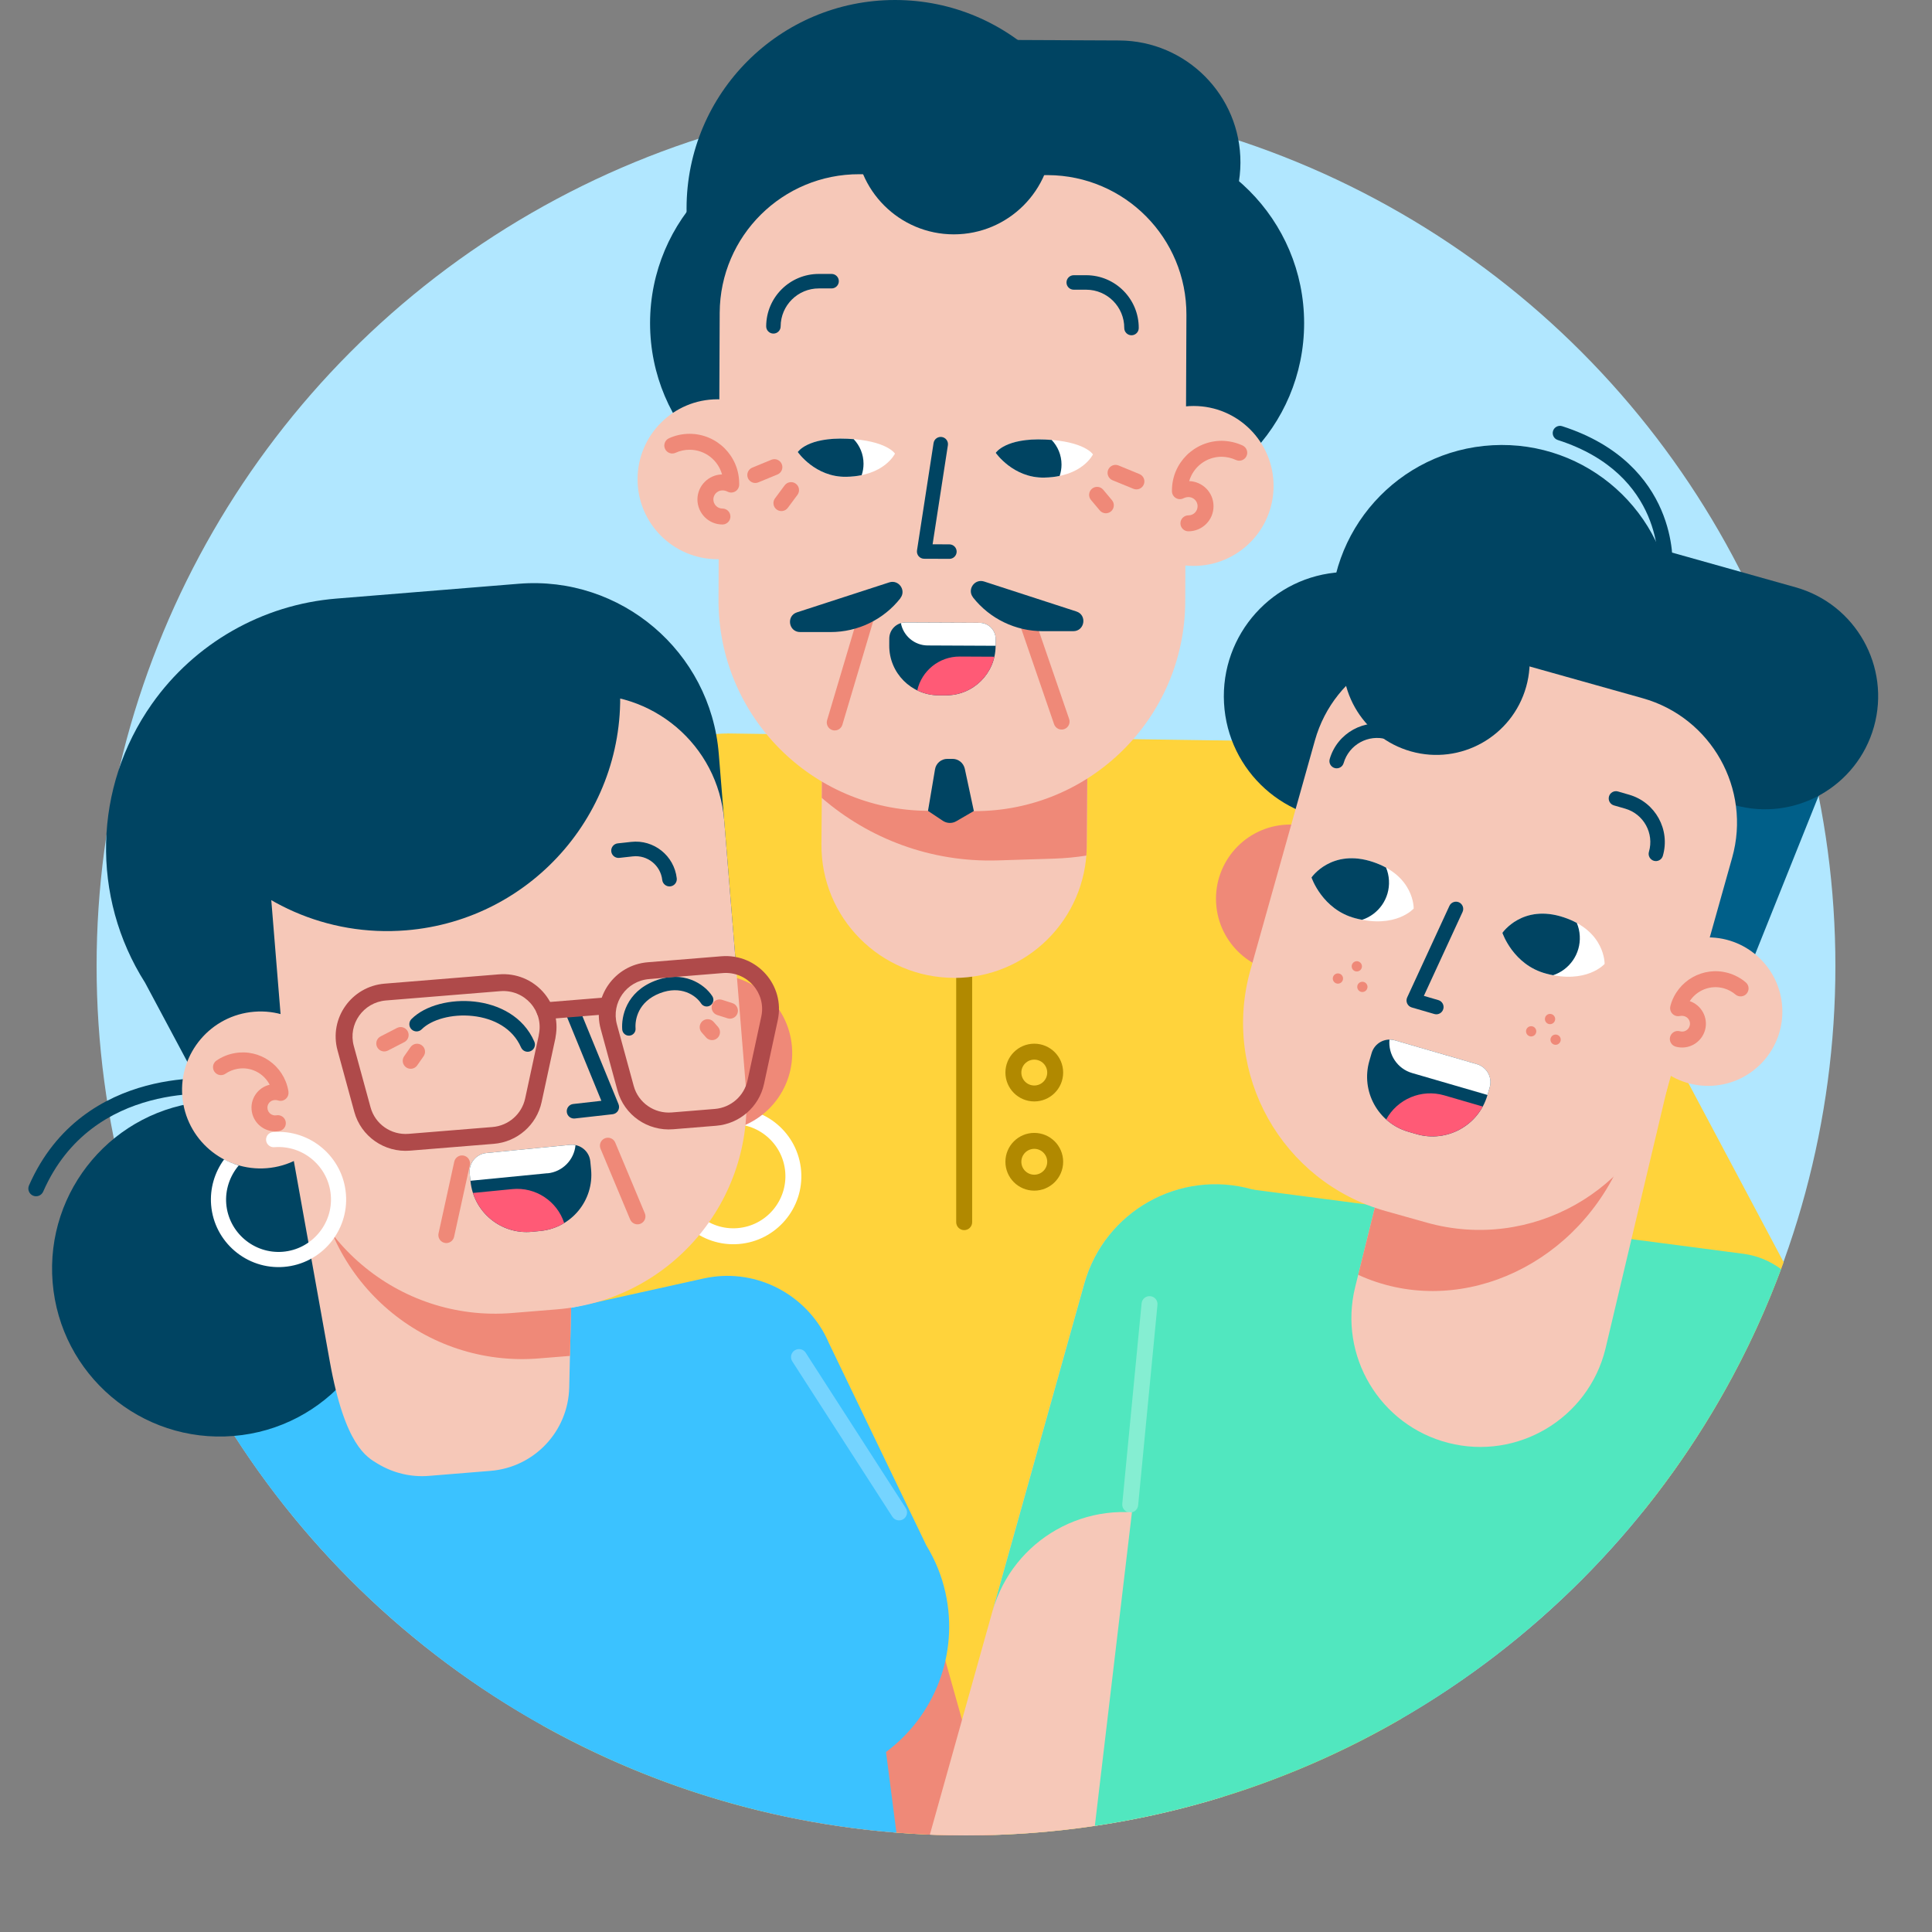 <svg width="80" height="80" viewBox="0 0 80 80" fill="none" xmlns="http://www.w3.org/2000/svg">
<rect x="0" y="0" width="80" height="80" fill="#808080" stroke="none"/>
<g clip-path="url(#clip0_6446_434025)">
<circle cx="40" cy="40" r="36" fill="#B1E7FF"/>
<path d="M68.02 62.605L56.767 41.447C55.139 39.185 55.653 36.026 57.914 34.397C60.176 32.768 63.336 33.282 64.965 35.544L73.857 52.264C72.487 56.046 70.501 59.534 68.02 62.605Z" fill="#FFD33B"/>
<path d="M22.452 71.441L26.392 33.962C26.437 31.945 28.099 30.345 30.111 30.374L30.111 30.37L54.888 30.721C56.913 30.749 58.529 32.411 58.505 34.436L58.025 71.17C52.724 74.242 46.568 76 40 76C33.629 76 27.644 74.345 22.452 71.441Z" fill="#FFD33B"/>
<path fill-rule="evenodd" clip-rule="evenodd" d="M39.925 36.408C40.107 36.408 40.255 36.556 40.255 36.738V50.607C40.255 50.79 40.107 50.937 39.925 50.937C39.742 50.937 39.594 50.79 39.594 50.607V36.738C39.594 36.556 39.742 36.408 39.925 36.408Z" fill="#B18900"/>
<path fill-rule="evenodd" clip-rule="evenodd" d="M42.827 43.877C42.531 43.877 42.292 44.117 42.292 44.412C42.292 44.708 42.531 44.948 42.827 44.948C43.123 44.948 43.363 44.708 43.363 44.412C43.363 44.117 43.123 43.877 42.827 43.877ZM41.632 44.412C41.632 43.752 42.167 43.217 42.827 43.217C43.487 43.217 44.023 43.752 44.023 44.412C44.023 45.072 43.487 45.608 42.827 45.608C42.167 45.608 41.632 45.072 41.632 44.412Z" fill="#B18900"/>
<path fill-rule="evenodd" clip-rule="evenodd" d="M42.827 47.571C42.531 47.571 42.292 47.811 42.292 48.107C42.292 48.402 42.531 48.642 42.827 48.642C43.123 48.642 43.363 48.402 43.363 48.107C43.363 47.811 43.123 47.571 42.827 47.571ZM41.632 48.107C41.632 47.446 42.167 46.911 42.827 46.911C43.487 46.911 44.023 47.446 44.023 48.107C44.023 48.767 43.487 49.302 42.827 49.302C42.167 49.302 41.632 48.767 41.632 48.107Z" fill="#B18900"/>
<path d="M41.174 75.982C40.784 75.994 40.393 76 40 76C37.156 76 34.388 75.671 31.734 75.047L29.918 68.582C29.216 66.301 30.542 63.886 32.877 63.186C35.217 62.486 37.681 63.764 38.382 66.041L41.174 75.982Z" fill="#EF8978"/>
<path d="M37.119 75.887C24.81 74.912 14.244 67.747 8.534 57.505L29.133 52.939C31.189 52.485 33.201 53.497 34.141 55.235C34.209 55.361 34.268 55.487 34.324 55.617L38.36 63.997C38.719 64.586 38.993 65.24 39.15 65.952L39.149 65.948C39.719 68.519 38.673 71.07 36.688 72.546L37.119 75.887Z" fill="#3BC2FF"/>
<path opacity="0.3" fill-rule="evenodd" clip-rule="evenodd" d="M32.906 55.915C33.059 55.817 33.263 55.861 33.362 56.014L37.506 62.448C37.605 62.601 37.56 62.805 37.407 62.904C37.254 63.002 37.05 62.958 36.951 62.805L32.807 56.371C32.708 56.218 32.752 56.014 32.906 55.915Z" fill="white"/>
<path d="M38.503 75.97L44.894 53.162C45.734 50.166 48.842 48.417 51.837 49.257C54.832 50.096 56.58 53.205 55.74 56.201L50.64 74.402C47.277 75.441 43.704 76 40 76C39.498 76 38.999 75.99 38.503 75.97Z" fill="#F6C8B8"/>
<path d="M48.041 62.82C45.044 61.98 41.936 63.731 41.097 66.725L44.9 53.152C45.74 50.154 48.851 48.408 51.845 49.247C54.843 50.087 56.589 53.198 55.75 56.191L51.947 69.76C52.786 66.766 51.035 63.659 48.041 62.82Z" fill="#51E7BF"/>
<path d="M45.335 75.607L48.061 52.561C48.286 50.475 49.998 49.002 51.892 49.26L72.22 51.921C72.786 52 73.306 52.223 73.751 52.553C69.253 64.641 58.447 73.659 45.335 75.607Z" fill="#51E7BF"/>
<path opacity="0.3" fill-rule="evenodd" clip-rule="evenodd" d="M47.632 53.672C47.813 53.689 47.946 53.85 47.928 54.032L47.128 62.332C47.111 62.513 46.95 62.646 46.768 62.629C46.587 62.611 46.454 62.45 46.471 62.269L47.271 53.969C47.289 53.787 47.45 53.654 47.632 53.672Z" fill="white"/>
<path d="M39.509 40.49C36.459 40.49 33.989 38.003 34.014 34.954L34.108 22.686H45.098L45 35.04C44.975 38.056 42.522 40.494 39.505 40.494L39.509 40.49Z" fill="#F6C8B8"/>
<path d="M44.983 35.428C44.993 35.299 44.998 35.17 45 35.04L45.097 22.686H34.108L34.028 33.039C35.981 34.727 38.548 35.716 41.329 35.627L43.648 35.554C44.102 35.539 44.547 35.497 44.983 35.428Z" fill="#EF8978"/>
<path d="M34.675 21.139C38.959 21.139 42.432 17.666 42.432 13.382C42.432 9.098 38.959 5.625 34.675 5.625C30.391 5.625 26.918 9.098 26.918 13.382C26.918 17.666 30.391 21.139 34.675 21.139Z" fill="#004462"/>
<path d="M46.245 21.139C50.529 21.139 54.001 17.666 54.001 13.382C54.001 9.098 50.529 5.625 46.245 5.625C41.961 5.625 38.488 9.098 38.488 13.382C38.488 17.666 41.961 21.139 46.245 21.139Z" fill="#004462"/>
<path d="M37.059 17.261C41.826 17.261 45.69 13.397 45.69 8.63C45.69 3.864 41.826 0 37.059 0C32.293 0 28.429 3.864 28.429 8.63C28.429 13.397 32.293 17.261 37.059 17.261Z" fill="#004462"/>
<path d="M36.404 1.631L46.345 1.676C49.125 1.689 51.377 3.957 51.364 6.741C51.352 9.521 49.084 11.773 46.3 11.76L36.359 11.715L36.404 1.631Z" fill="#004462"/>
<path d="M49.425 23.433C51.254 23.433 52.736 21.951 52.736 20.122C52.736 18.294 51.254 16.811 49.425 16.811C47.596 16.811 46.114 18.294 46.114 20.122C46.114 21.951 47.596 23.433 49.425 23.433Z" fill="#F6C8B8"/>
<path d="M40.325 33.583L38.427 33.574C33.614 33.554 29.731 29.635 29.752 24.822L29.801 12.95C29.817 9.77 32.405 7.202 35.59 7.214L43.391 7.251C46.571 7.267 49.139 9.855 49.127 13.04L49.078 24.911C49.058 29.725 45.139 33.607 40.325 33.587V33.583Z" fill="#F6C8B8"/>
<path fill-rule="evenodd" clip-rule="evenodd" d="M48.528 20.301C48.532 19.163 49.461 18.249 50.598 18.253C50.901 18.258 51.191 18.326 51.454 18.447C51.619 18.524 51.691 18.72 51.615 18.885C51.538 19.051 51.342 19.123 51.176 19.046C50.999 18.964 50.8 18.917 50.589 18.913C49.949 18.912 49.41 19.337 49.242 19.922C49.796 19.938 50.253 20.394 50.249 20.965C50.248 21.541 49.78 22 49.209 22C49.026 22 48.879 21.852 48.879 21.67C48.879 21.488 49.026 21.34 49.209 21.34C49.421 21.34 49.589 21.171 49.589 20.963C49.591 20.699 49.315 20.48 49.004 20.634C48.902 20.685 48.781 20.68 48.684 20.619C48.587 20.559 48.528 20.453 48.528 20.339L48.528 20.301ZM50.249 20.965L50.249 20.966L50.249 20.963L50.249 20.965Z" fill="#EF8978"/>
<path d="M29.711 23.156C31.539 23.156 33.022 21.674 33.022 19.845C33.022 18.017 31.539 16.534 29.711 16.534C27.882 16.534 26.4 18.017 26.4 19.845C26.4 21.674 27.882 23.156 29.711 23.156Z" fill="#F6C8B8"/>
<path d="M28.559 18.623C28.348 18.623 28.15 18.667 27.976 18.748C27.81 18.825 27.614 18.753 27.538 18.587C27.461 18.422 27.533 18.226 27.698 18.149C27.964 18.026 28.257 17.963 28.559 17.963C29.697 17.968 30.613 18.892 30.608 20.029V20.064C30.608 20.179 30.549 20.286 30.451 20.346C30.354 20.406 30.232 20.411 30.13 20.36C29.819 20.203 29.542 20.416 29.539 20.679C29.539 20.89 29.708 21.058 29.915 21.058C30.097 21.058 30.245 21.206 30.245 21.388C30.245 21.57 30.097 21.718 29.915 21.718C29.338 21.718 28.879 21.249 28.879 20.677C28.883 20.111 29.343 19.656 29.898 19.645C29.735 19.058 29.199 18.626 28.559 18.623Z" fill="#EF8978"/>
<path fill-rule="evenodd" clip-rule="evenodd" d="M45.216 20.237C45.356 20.12 45.564 20.138 45.681 20.278L46.044 20.711C46.161 20.85 46.143 21.058 46.004 21.176C45.864 21.293 45.656 21.275 45.539 21.135L45.175 20.702C45.058 20.563 45.077 20.355 45.216 20.237Z" fill="#EF8978"/>
<path fill-rule="evenodd" clip-rule="evenodd" d="M45.886 19.454C45.956 19.286 46.148 19.205 46.317 19.274L47.182 19.63C47.351 19.699 47.432 19.892 47.362 20.06C47.293 20.229 47.1 20.309 46.932 20.24L46.066 19.885C45.898 19.816 45.817 19.623 45.886 19.454Z" fill="#EF8978"/>
<path fill-rule="evenodd" clip-rule="evenodd" d="M32.371 19.217C32.441 19.386 32.361 19.578 32.192 19.648L31.4 19.974C31.232 20.044 31.039 19.964 30.969 19.795C30.9 19.627 30.98 19.434 31.149 19.364L31.941 19.038C32.109 18.968 32.302 19.049 32.371 19.217Z" fill="#EF8978"/>
<path fill-rule="evenodd" clip-rule="evenodd" d="M32.953 20.029C33.099 20.138 33.13 20.344 33.021 20.491L32.621 21.029C32.513 21.176 32.306 21.206 32.16 21.098C32.013 20.989 31.983 20.782 32.091 20.636L32.491 20.097C32.6 19.951 32.807 19.92 32.953 20.029Z" fill="#EF8978"/>
<path fill-rule="evenodd" clip-rule="evenodd" d="M35.941 25.293C36.115 25.345 36.215 25.529 36.163 25.703L34.881 30.011C34.829 30.185 34.645 30.285 34.471 30.233C34.296 30.181 34.197 29.997 34.248 29.822L35.53 25.515C35.582 25.341 35.766 25.241 35.941 25.293Z" fill="#EF8978"/>
<path fill-rule="evenodd" clip-rule="evenodd" d="M42.418 25.399C42.591 25.34 42.779 25.432 42.838 25.604L44.271 29.772C44.33 29.945 44.238 30.133 44.066 30.192C43.894 30.251 43.706 30.159 43.647 29.987L42.214 25.819C42.154 25.646 42.246 25.459 42.418 25.399Z" fill="#EF8978"/>
<path d="M45.257 18.816C45.257 18.816 44.926 18.273 43.277 18.2C41.627 18.126 41.231 18.751 41.231 18.751C41.231 18.751 41.954 19.8 43.24 19.776C44.816 19.747 45.257 18.816 45.257 18.816Z" fill="white"/>
<path d="M43.546 18.217C43.46 18.21 43.371 18.204 43.277 18.2C41.627 18.126 41.231 18.751 41.231 18.751C41.231 18.751 41.954 19.8 43.24 19.776C43.478 19.771 43.69 19.747 43.878 19.707C43.928 19.56 43.955 19.401 43.955 19.237C43.955 18.841 43.799 18.482 43.546 18.217Z" fill="#004462"/>
<path d="M37.059 18.784C37.059 18.784 36.728 18.241 35.079 18.167C33.43 18.094 33.034 18.718 33.034 18.718C33.034 18.718 33.756 19.767 35.042 19.743C36.618 19.714 37.059 18.784 37.059 18.784Z" fill="white"/>
<path d="M35.348 18.184C35.263 18.177 35.173 18.171 35.079 18.167C33.43 18.094 33.034 18.718 33.034 18.718C33.034 18.718 33.756 19.767 35.042 19.743C35.28 19.739 35.492 19.714 35.68 19.675C35.73 19.527 35.757 19.369 35.757 19.204C35.757 18.809 35.602 18.449 35.348 18.184Z" fill="#004462"/>
<path fill-rule="evenodd" clip-rule="evenodd" d="M38.999 18.095C39.163 18.12 39.275 18.273 39.25 18.437L38.617 22.538L39.314 22.541C39.48 22.542 39.613 22.677 39.613 22.842C39.612 23.008 39.477 23.142 39.312 23.141L38.266 23.137C38.179 23.137 38.096 23.098 38.039 23.032C37.983 22.966 37.958 22.878 37.971 22.791L38.657 18.346C38.682 18.182 38.835 18.07 38.999 18.095Z" fill="#004462"/>
<path fill-rule="evenodd" clip-rule="evenodd" d="M44.161 11.697C44.161 11.531 44.295 11.396 44.461 11.396H44.984C46.187 11.401 47.158 12.382 47.153 13.584C47.152 13.749 47.017 13.883 46.852 13.883C46.686 13.882 46.552 13.747 46.553 13.581C46.556 12.71 45.853 12 44.983 11.996H44.461C44.295 11.996 44.161 11.862 44.161 11.697Z" fill="#004462"/>
<path fill-rule="evenodd" clip-rule="evenodd" d="M33.91 11.943C33.039 11.94 32.329 12.643 32.325 13.514C32.325 13.68 32.19 13.814 32.024 13.813C31.859 13.812 31.725 13.678 31.726 13.512C31.73 12.309 32.71 11.339 33.912 11.343H34.434C34.6 11.343 34.734 11.478 34.734 11.643C34.734 11.809 34.6 11.943 34.434 11.943L33.91 11.943Z" fill="#004462"/>
<path d="M37.499 25.776L40.561 25.789C40.933 25.791 41.229 26.095 41.228 26.462L41.226 26.752C41.221 27.883 40.298 28.797 39.168 28.792L38.861 28.791C37.731 28.785 36.816 27.863 36.822 26.732L36.823 26.442C36.825 26.07 37.128 25.774 37.495 25.776L37.499 25.776Z" fill="#004462"/>
<path d="M41.176 27.193C40.97 28.111 40.147 28.796 39.167 28.792L38.861 28.791C38.546 28.789 38.248 28.716 37.981 28.588C38.162 27.782 38.883 27.182 39.742 27.186L41.176 27.193Z" fill="#FF5A76"/>
<path d="M41.226 26.74L38.414 26.727C37.863 26.725 37.403 26.326 37.304 25.803C37.364 25.785 37.429 25.776 37.495 25.776L40.561 25.79C40.933 25.791 41.229 26.095 41.228 26.462L41.226 26.74Z" fill="white"/>
<path d="M37.284 24.772C36.586 25.658 35.52 26.172 34.393 26.172H33.132C32.654 26.172 32.548 25.503 33.001 25.356L36.822 24.115C37.218 23.988 37.537 24.45 37.279 24.772H37.284Z" fill="#004462"/>
<path d="M40.288 24.736C40.986 25.622 42.052 26.136 43.179 26.136H44.44C44.918 26.136 45.024 25.467 44.571 25.32L40.75 24.079C40.354 23.952 40.035 24.413 40.292 24.736H40.288Z" fill="#004462"/>
<path d="M38.427 33.574L38.717 31.856C38.757 31.607 38.974 31.423 39.227 31.423H39.443C39.688 31.423 39.896 31.594 39.95 31.831L40.325 33.583L39.594 34.007C39.423 34.105 39.211 34.097 39.047 33.991L38.427 33.578V33.574Z" fill="#004462"/>
<path d="M39.496 9.704C41.749 9.704 43.575 7.878 43.575 5.626C43.575 3.373 41.749 1.547 39.496 1.547C37.244 1.547 35.418 3.373 35.418 5.626C35.418 7.878 37.244 9.704 39.496 9.704Z" fill="#004462"/>
<path d="M59.97 59.747C62.84 60.483 65.763 58.738 66.476 55.861L69.075 44.901L58.71 42.8L56.116 53.289C55.411 56.134 57.131 59.017 59.97 59.747Z" fill="#F6C8B8"/>
<path d="M68.41 45.288L67.036 48.272C65.049 52.589 60.214 54.611 56.24 52.788L58.71 42.8L68.41 45.288Z" fill="#EF8978"/>
<path d="M66.578 39.691L71.996 41.212L75.427 32.648L69.058 30.856L66.578 39.691Z" fill="#005F89"/>
<path d="M56.103 33.972C58.943 33.817 61.119 31.391 60.965 28.552C60.81 25.713 58.384 23.537 55.545 23.691C52.706 23.845 50.529 26.272 50.684 29.111C50.838 31.95 53.265 34.126 56.103 33.972Z" fill="#004462"/>
<path d="M62.574 32.59C66.482 32.377 69.478 29.037 69.266 25.128C69.054 21.22 65.713 18.224 61.805 18.436C57.897 18.649 54.9 21.989 55.113 25.898C55.325 29.806 58.666 32.802 62.574 32.59Z" fill="#004462"/>
<path d="M65.467 21.823L74.354 24.319C76.842 25.018 78.294 27.606 77.596 30.094C76.897 32.582 74.309 34.034 71.821 33.336L62.935 30.84L65.466 21.827L65.467 21.823Z" fill="#004462"/>
<path d="M53.593 40.286C55.288 40.194 56.588 38.745 56.496 37.049C56.404 35.354 54.955 34.054 53.259 34.147C51.564 34.239 50.264 35.688 50.356 37.383C50.449 39.078 51.898 40.378 53.593 40.286Z" fill="#EF8978"/>
<path d="M59.076 50.625L57.378 50.148C53.078 48.941 50.568 44.47 51.776 40.17L54.448 30.659C55.246 27.817 58.202 26.154 61.048 26.954L68.02 28.912C70.862 29.71 72.525 32.666 71.726 35.512L69.054 45.023C67.846 49.323 63.376 51.833 59.076 50.625Z" fill="#F6C8B8"/>
<path d="M70.896 44.959C72.591 44.867 73.891 43.418 73.799 41.723C73.707 40.028 72.257 38.728 70.562 38.82C68.867 38.912 67.567 40.361 67.659 42.056C67.752 43.752 69.201 45.051 70.896 44.959Z" fill="#F6C8B8"/>
<path fill-rule="evenodd" clip-rule="evenodd" d="M69.175 41.626C69.465 40.6 70.532 39.999 71.559 40.289C71.833 40.367 72.081 40.501 72.289 40.678C72.428 40.796 72.444 41.004 72.326 41.143C72.208 41.282 72 41.298 71.861 41.18C71.726 41.065 71.562 40.976 71.379 40.924C70.831 40.77 70.264 41.001 69.969 41.455C70.457 41.62 70.744 42.145 70.601 42.657C70.452 43.179 69.91 43.488 69.383 43.338C69.208 43.288 69.107 43.105 69.157 42.93C69.207 42.755 69.389 42.653 69.564 42.703C69.736 42.752 69.915 42.654 69.966 42.478C70.028 42.255 69.847 42.014 69.55 42.072C69.457 42.091 69.359 42.068 69.284 42.009C69.209 41.95 69.162 41.862 69.157 41.766C69.155 41.726 69.16 41.691 69.166 41.667C69.167 41.662 69.168 41.658 69.169 41.654C69.171 41.645 69.173 41.635 69.175 41.626Z" fill="#EF8978"/>
<path d="M60.519 23.67C62.575 24.249 63.774 26.38 63.195 28.439C62.616 30.494 60.485 31.693 58.426 31.114C56.371 30.535 55.171 28.405 55.75 26.345C56.33 24.29 58.46 23.091 60.519 23.67Z" fill="#004462"/>
<path fill-rule="evenodd" clip-rule="evenodd" d="M64.309 17.841C64.36 17.684 64.529 17.597 64.686 17.648C67.096 18.423 68.25 19.859 68.791 21.118C69.059 21.743 69.174 22.319 69.223 22.739C69.247 22.949 69.254 23.121 69.256 23.242C69.256 23.303 69.256 23.351 69.254 23.385C69.254 23.402 69.253 23.415 69.253 23.424L69.252 23.436L69.252 23.44L69.252 23.441L69.252 23.441C69.252 23.442 69.252 23.442 68.969 23.422L69.252 23.442C69.24 23.607 69.096 23.731 68.931 23.72C68.766 23.708 68.642 23.564 68.653 23.399C68.653 23.399 68.653 23.399 68.653 23.399L68.653 23.399C68.653 23.399 68.653 23.399 68.653 23.399L68.653 23.399L68.654 23.393C68.654 23.387 68.654 23.378 68.655 23.365C68.656 23.34 68.656 23.301 68.656 23.249C68.655 23.146 68.648 22.995 68.627 22.807C68.583 22.432 68.48 21.915 68.239 21.355C67.762 20.245 66.737 18.937 64.503 18.219C64.345 18.168 64.258 17.999 64.309 17.841Z" fill="#004462"/>
<path d="M66.443 39.915C66.443 39.915 66.48 38.564 64.76 37.987C63.04 37.41 62.211 38.628 62.211 38.628C62.211 38.628 62.656 39.957 64.024 40.316C65.7 40.761 66.443 39.915 66.443 39.915Z" fill="white"/>
<path d="M65.291 38.216C65.136 38.131 64.96 38.054 64.76 37.987C63.041 37.41 62.211 38.628 62.211 38.628C62.211 38.628 62.656 39.957 64.024 40.316C64.123 40.343 64.219 40.364 64.311 40.382C64.986 40.157 65.456 39.502 65.415 38.757C65.405 38.565 65.362 38.383 65.291 38.216Z" fill="#004462"/>
<path d="M58.538 37.621C58.538 37.621 58.575 36.27 56.855 35.693C55.135 35.116 54.306 36.334 54.306 36.334C54.306 36.334 54.75 37.663 56.119 38.022C57.795 38.467 58.538 37.621 58.538 37.621Z" fill="white"/>
<path d="M57.394 35.926C57.237 35.84 57.058 35.761 56.855 35.693C55.136 35.116 54.306 36.335 54.306 36.335C54.306 36.335 54.751 37.664 56.119 38.023C56.216 38.048 56.31 38.07 56.401 38.087C57.081 37.865 57.555 37.207 57.514 36.459C57.504 36.27 57.462 36.091 57.394 35.926Z" fill="#004462"/>
<path fill-rule="evenodd" clip-rule="evenodd" d="M60.415 37.364C60.565 37.434 60.631 37.612 60.561 37.763L58.959 41.237L59.559 41.412C59.718 41.458 59.81 41.625 59.763 41.784C59.717 41.943 59.55 42.035 59.392 41.988L58.457 41.716C58.373 41.691 58.304 41.632 58.268 41.552C58.231 41.473 58.232 41.382 58.268 41.302L60.017 37.511C60.086 37.361 60.264 37.295 60.415 37.364Z" fill="#004462"/>
<path fill-rule="evenodd" clip-rule="evenodd" d="M66.625 32.978C66.671 32.819 66.837 32.727 66.996 32.773L67.461 32.908C68.547 33.222 69.169 34.353 68.855 35.439C68.809 35.598 68.642 35.69 68.483 35.644C68.324 35.597 68.232 35.431 68.279 35.272C68.501 34.505 68.062 33.706 67.295 33.484L66.83 33.35C66.671 33.304 66.579 33.138 66.625 32.978Z" fill="#004462"/>
<path fill-rule="evenodd" clip-rule="evenodd" d="M57.424 30.614C56.661 30.392 55.859 30.831 55.637 31.598C55.59 31.758 55.424 31.849 55.265 31.803C55.106 31.757 55.014 31.59 55.06 31.431C55.375 30.346 56.51 29.723 57.592 30.038C57.592 30.038 57.592 30.038 57.592 30.038L58.056 30.172C58.215 30.218 58.307 30.384 58.261 30.544C58.215 30.703 58.049 30.795 57.89 30.749L57.425 30.614L57.424 30.614Z" fill="#004462"/>
<path d="M57.758 43.078L61.156 44.066C61.568 44.186 61.804 44.616 61.685 45.028L61.591 45.349C61.227 46.604 59.911 47.327 58.657 46.962L58.315 46.863C57.061 46.498 56.338 45.183 56.703 43.928L56.796 43.607C56.916 43.195 57.346 42.959 57.758 43.078Z" fill="#004462"/>
<path d="M61.398 45.82C60.878 46.776 59.745 47.278 58.657 46.962L58.316 46.863C57.965 46.761 57.655 46.584 57.399 46.355C57.856 45.517 58.849 45.079 59.803 45.356L61.398 45.82Z" fill="#FF5A76"/>
<path d="M61.594 45.34L58.473 44.432C57.859 44.254 57.475 43.662 57.535 43.047C57.608 43.047 57.683 43.057 57.758 43.078L61.157 44.066C61.568 44.186 61.805 44.616 61.685 45.028L61.594 45.34Z" fill="white"/>
<path d="M56.194 40.226C56.311 40.22 56.401 40.12 56.395 40.003C56.388 39.886 56.288 39.796 56.171 39.802C56.054 39.809 55.964 39.909 55.971 40.026C55.977 40.143 56.077 40.233 56.194 40.226Z" fill="#EF8978"/>
<path d="M55.412 40.731C55.529 40.724 55.619 40.624 55.612 40.507C55.606 40.39 55.506 40.3 55.389 40.307C55.272 40.313 55.182 40.413 55.188 40.53C55.195 40.647 55.295 40.737 55.412 40.731Z" fill="#EF8978"/>
<path d="M56.424 41.077C56.541 41.07 56.631 40.97 56.625 40.853C56.618 40.736 56.518 40.646 56.401 40.653C56.284 40.659 56.194 40.759 56.201 40.876C56.207 40.993 56.307 41.083 56.424 41.077Z" fill="#EF8978"/>
<path d="M64.195 42.408C64.312 42.402 64.402 42.302 64.396 42.184C64.389 42.068 64.289 41.978 64.172 41.984C64.055 41.99 63.965 42.09 63.972 42.208C63.978 42.325 64.078 42.414 64.195 42.408Z" fill="#EF8978"/>
<path d="M63.413 42.917C63.53 42.91 63.62 42.81 63.614 42.693C63.607 42.576 63.507 42.486 63.39 42.493C63.273 42.499 63.183 42.599 63.19 42.716C63.196 42.833 63.296 42.923 63.413 42.917Z" fill="#EF8978"/>
<path d="M64.426 43.263C64.543 43.256 64.632 43.156 64.626 43.039C64.62 42.922 64.52 42.832 64.403 42.839C64.285 42.845 64.196 42.945 64.202 43.062C64.208 43.179 64.308 43.269 64.426 43.263Z" fill="#EF8978"/>
<path d="M9.667 59.461C13.492 59.15 16.341 55.797 16.029 51.972C15.718 48.147 12.366 45.299 8.541 45.61C4.716 45.921 1.867 49.274 2.179 53.099C2.49 56.924 5.843 59.772 9.667 59.461Z" fill="#004462"/>
<path fill-rule="evenodd" clip-rule="evenodd" d="M9.206 44.68C9.206 44.68 9.206 44.68 9.167 44.998L9.206 44.68C9.382 44.702 9.507 44.862 9.485 45.038C9.463 45.213 9.303 45.338 9.128 45.316C9.128 45.316 9.127 45.316 9.127 45.316M9.127 45.316L9.126 45.316L9.116 45.315C9.107 45.314 9.093 45.312 9.075 45.311C9.037 45.307 8.98 45.303 8.906 45.298C8.759 45.289 8.543 45.282 8.277 45.288C7.744 45.3 7.013 45.365 6.219 45.578C4.635 46.002 2.812 47.005 1.788 49.343C1.716 49.505 1.527 49.579 1.365 49.508C1.203 49.437 1.129 49.248 1.201 49.086C2.325 46.522 4.338 45.418 6.053 44.959C6.909 44.73 7.693 44.66 8.263 44.647C8.548 44.641 8.781 44.649 8.944 44.658C9.026 44.663 9.09 44.668 9.134 44.673C9.156 44.675 9.174 44.676 9.186 44.678L9.2 44.679L9.204 44.68L9.205 44.68L9.206 44.68" fill="#004462"/>
<path fill-rule="evenodd" clip-rule="evenodd" d="M29.835 46.254C29.821 46.072 29.956 45.913 30.138 45.898C31.686 45.772 33.047 46.928 33.173 48.477C33.299 50.026 32.143 51.386 30.594 51.512C29.045 51.638 27.685 50.482 27.559 48.933C27.493 48.117 27.783 47.351 28.299 46.794C28.423 46.661 28.632 46.653 28.765 46.776C28.899 46.9 28.907 47.109 28.783 47.243C28.388 47.669 28.166 48.255 28.217 48.88C28.313 50.065 29.355 50.951 30.541 50.854C31.726 50.758 32.611 49.716 32.515 48.53C32.419 47.345 31.377 46.459 30.191 46.556C30.009 46.571 29.85 46.435 29.835 46.254Z" fill="white"/>
<path d="M29.817 46.845C31.606 46.699 32.938 45.131 32.793 43.342C32.647 41.554 31.079 40.221 29.29 40.367C27.501 40.512 26.169 42.081 26.315 43.869C26.46 45.658 28.028 46.99 29.817 46.845Z" fill="#EF8978"/>
<path d="M30.471 39.931L29.762 31.207C29.418 26.979 25.709 23.828 21.481 24.172L13.929 24.786C10.861 25.036 8.058 26.636 6.285 29.156C3.865 32.593 3.756 37.148 6.007 40.692L14.105 55.852L30.471 39.931Z" fill="#004462"/>
<path d="M13.656 56.376L11.782 45.932L23.869 44.826L23.57 57.458C23.525 59.272 22.122 60.758 20.316 60.905L17.76 61.113C16.987 61.176 16.255 60.981 15.634 60.606C15.195 60.34 14.283 59.873 13.656 56.376Z" fill="#F6C8B8"/>
<path d="M12.892 45.831L23.87 44.826L23.601 56.145L22.317 56.249C17.613 56.632 13.486 53.126 13.103 48.422L12.892 45.831Z" fill="#EF8978"/>
<path d="M11.051 48.372C12.84 48.226 14.172 46.658 14.027 44.869C13.881 43.08 12.313 41.748 10.524 41.894C8.735 42.039 7.403 43.607 7.549 45.396C7.694 47.185 9.262 48.517 11.051 48.372Z" fill="#F6C8B8"/>
<path d="M23.057 54.218L21.201 54.369C16.497 54.752 12.37 51.246 11.988 46.542L11.089 35.499C10.836 32.39 13.154 29.658 16.266 29.405L23.892 28.784C27 28.532 29.733 30.849 29.986 33.962L30.884 45.005C31.267 49.709 27.76 53.836 23.057 54.218Z" fill="#F6C8B8"/>
<path fill-rule="evenodd" clip-rule="evenodd" d="M11.166 44.916C10.921 44.441 10.389 44.16 9.838 44.257L9.835 44.258C9.651 44.289 9.482 44.361 9.337 44.46C9.187 44.564 8.981 44.526 8.878 44.375C8.775 44.225 8.813 44.02 8.963 43.916C9.183 43.765 9.441 43.655 9.724 43.607C10.764 43.424 11.755 44.121 11.939 45.164C11.941 45.174 11.942 45.184 11.943 45.194L11.945 45.226C11.954 45.335 11.909 45.441 11.824 45.51C11.739 45.579 11.626 45.601 11.521 45.569C11.236 45.483 11.04 45.703 11.079 45.92L11.079 45.922C11.109 46.095 11.274 46.213 11.449 46.182C11.629 46.151 11.8 46.272 11.831 46.451C11.862 46.631 11.742 46.802 11.562 46.833C11.026 46.926 10.522 46.566 10.429 46.037C10.336 45.517 10.672 45.032 11.166 44.916Z" fill="#EF8978"/>
<path d="M12.054 27.97L25.457 26.88C25.543 27.286 25.614 27.702 25.649 28.125C26.081 33.436 22.126 38.091 16.816 38.523C13.528 38.79 10.492 37.374 8.554 34.996C9.579 33.041 10.931 30.179 12.054 27.97Z" fill="#004462"/>
<path fill-rule="evenodd" clip-rule="evenodd" d="M23.547 41.483C23.701 41.42 23.878 41.494 23.941 41.648L25.612 45.723C25.648 45.811 25.64 45.91 25.592 45.992C25.544 46.073 25.46 46.127 25.366 46.138L23.804 46.314C23.638 46.333 23.488 46.214 23.47 46.048C23.451 45.882 23.57 45.732 23.736 45.714L24.901 45.582L23.382 41.877C23.319 41.723 23.392 41.547 23.547 41.483Z" fill="#004462"/>
<path fill-rule="evenodd" clip-rule="evenodd" d="M26.134 34.861C27.072 34.755 27.917 35.433 28.023 36.369C28.042 36.535 27.922 36.684 27.757 36.703C27.591 36.722 27.441 36.602 27.422 36.437C27.354 35.831 26.806 35.393 26.202 35.461L25.923 35.492L25.645 35.523C25.479 35.541 25.33 35.422 25.311 35.256C25.293 35.09 25.412 34.941 25.578 34.922L25.856 34.892L26.134 34.861Z" fill="#004462"/>
<path fill-rule="evenodd" clip-rule="evenodd" d="M19.584 42.071C18.71 41.974 17.865 42.218 17.462 42.621C17.345 42.738 17.155 42.738 17.038 42.621C16.921 42.504 16.921 42.314 17.038 42.197C17.614 41.621 18.668 41.366 19.65 41.474C20.644 41.584 21.668 42.079 22.125 43.132C22.191 43.284 22.122 43.461 21.97 43.526C21.818 43.593 21.641 43.523 21.575 43.371C21.232 42.581 20.446 42.166 19.584 42.071Z" fill="#004462"/>
<path fill-rule="evenodd" clip-rule="evenodd" d="M29.031 41.55C28.818 41.222 28.204 40.784 27.319 41.129C26.421 41.48 26.289 42.215 26.317 42.587C26.329 42.739 26.214 42.872 26.062 42.884C25.91 42.895 25.777 42.781 25.765 42.628C25.725 42.099 25.922 41.08 27.118 40.614C28.285 40.158 29.162 40.737 29.495 41.249C29.578 41.377 29.542 41.549 29.414 41.632C29.285 41.715 29.114 41.679 29.031 41.55Z" fill="#004462"/>
<path d="M22.378 50.971L22.033 51.005C20.749 51.131 19.607 50.192 19.482 48.908L19.449 48.579C19.408 48.161 19.716 47.786 20.135 47.745L23.609 47.405C24.027 47.364 24.402 47.672 24.443 48.09L24.475 48.42C24.601 49.703 23.662 50.846 22.378 50.971Z" fill="#004462"/>
<path d="M22.033 51.005L22.378 50.971C22.739 50.936 23.073 50.82 23.363 50.644C23.073 49.748 22.189 49.142 21.214 49.238L19.582 49.398C19.911 50.422 20.919 51.114 22.033 51.005Z" fill="#FF5A76"/>
<path d="M19.48 48.893L22.668 48.581L22.669 48.585C23.297 48.523 23.776 48.022 23.831 47.416C23.76 47.402 23.685 47.398 23.608 47.405L20.135 47.745C19.716 47.786 19.408 48.161 19.449 48.579L19.48 48.893Z" fill="white"/>
<path fill-rule="evenodd" clip-rule="evenodd" d="M25.546 42.422L26.241 44.966C26.43 45.66 27.091 46.123 27.817 46.064L29.599 45.919C30.264 45.865 30.813 45.383 30.953 44.738C30.953 44.738 30.953 44.738 30.953 44.738L31.524 42.092C31.524 42.092 31.524 42.092 31.524 42.092C31.733 41.115 30.938 40.211 29.927 40.293L26.88 40.541C25.939 40.617 25.301 41.522 25.546 42.422ZM24.873 42.606C24.511 41.278 25.453 39.956 26.823 39.845L29.871 39.597C31.342 39.477 32.514 40.797 32.207 42.238L31.636 44.886C31.43 45.833 30.625 46.536 29.655 46.615L27.873 46.76C26.816 46.846 25.845 46.172 25.567 45.15L24.873 42.606Z" fill="#AF4A4A"/>
<path fill-rule="evenodd" clip-rule="evenodd" d="M14.649 43.308C14.649 43.308 14.649 43.308 14.649 43.308L15.344 45.853C15.533 46.546 16.194 47.009 16.92 46.95L20.39 46.668C21.056 46.614 21.605 46.132 21.745 45.487C21.745 45.487 21.745 45.487 21.745 45.487L22.305 42.892C22.306 42.875 22.308 42.858 22.312 42.841C22.521 41.864 21.726 40.96 20.715 41.042L15.983 41.427C15.042 41.504 14.404 42.408 14.649 43.308ZM23.006 42.93C23.271 41.512 22.11 40.228 20.659 40.346L15.926 40.731C14.556 40.843 13.614 42.164 13.976 43.492L14.67 46.036C14.67 46.036 14.67 46.036 14.67 46.036C14.948 47.058 15.92 47.732 16.976 47.646L20.447 47.364C21.417 47.285 22.222 46.583 22.427 45.635L22.999 42.987C23.003 42.968 23.005 42.949 23.006 42.93Z" fill="#AF4A4A"/>
<path fill-rule="evenodd" clip-rule="evenodd" d="M22.219 41.885C22.204 41.692 22.347 41.524 22.539 41.508L24.964 41.311C25.156 41.295 25.325 41.438 25.34 41.631C25.356 41.823 25.213 41.991 25.021 42.007L22.596 42.204C22.403 42.22 22.235 42.077 22.219 41.885Z" fill="#AF4A4A"/>
<path fill-rule="evenodd" clip-rule="evenodd" d="M17.459 43.278C17.608 43.382 17.645 43.588 17.54 43.737L17.276 44.115C17.172 44.265 16.966 44.301 16.817 44.197C16.667 44.092 16.631 43.886 16.735 43.737L16.999 43.359C17.104 43.21 17.309 43.173 17.459 43.278Z" fill="#EF8978"/>
<path fill-rule="evenodd" clip-rule="evenodd" d="M16.884 42.707C16.968 42.869 16.904 43.068 16.742 43.152L16.062 43.502C15.9 43.585 15.701 43.522 15.617 43.36C15.534 43.197 15.598 42.998 15.76 42.915L16.44 42.565C16.602 42.481 16.801 42.545 16.884 42.707Z" fill="#EF8978"/>
<path fill-rule="evenodd" clip-rule="evenodd" d="M29.483 41.614C29.538 41.44 29.724 41.344 29.898 41.4L30.327 41.537C30.5 41.593 30.596 41.778 30.54 41.952C30.485 42.126 30.299 42.221 30.126 42.166L29.697 42.029C29.523 41.973 29.427 41.788 29.483 41.614Z" fill="#EF8978"/>
<path fill-rule="evenodd" clip-rule="evenodd" d="M29.085 42.284C29.223 42.164 29.431 42.178 29.551 42.315L29.732 42.522C29.852 42.659 29.838 42.867 29.701 42.987C29.563 43.108 29.355 43.094 29.235 42.956L29.054 42.75C28.934 42.613 28.948 42.404 29.085 42.284Z" fill="#EF8978"/>
<path fill-rule="evenodd" clip-rule="evenodd" d="M25.044 47.136C25.212 47.065 25.406 47.144 25.476 47.312L26.701 50.24C26.772 50.408 26.693 50.601 26.524 50.672C26.356 50.742 26.163 50.663 26.093 50.495L24.867 47.567C24.797 47.399 24.876 47.206 25.044 47.136Z" fill="#EF8978"/>
<path fill-rule="evenodd" clip-rule="evenodd" d="M19.203 47.851C19.381 47.89 19.494 48.066 19.455 48.244L18.803 51.213C18.765 51.391 18.588 51.504 18.41 51.465C18.233 51.425 18.12 51.25 18.159 51.072L18.81 48.102C18.849 47.924 19.025 47.812 19.203 47.851Z" fill="#EF8978"/>
<path d="M11.306 46.877C11.131 46.891 11.004 47.044 11.018 47.215C11.032 47.386 11.186 47.517 11.357 47.503C12.549 47.406 13.601 48.3 13.698 49.492C13.795 50.684 12.901 51.736 11.709 51.833C10.517 51.929 9.465 51.036 9.368 49.844C9.322 49.27 9.513 48.698 9.886 48.258C9.669 48.197 9.426 48.082 9.28 48.008C8.882 48.548 8.687 49.219 8.742 49.895C8.867 51.433 10.222 52.584 11.76 52.459C13.298 52.334 14.45 50.979 14.324 49.441C14.199 47.903 12.844 46.751 11.306 46.877Z" fill="white"/>
</g>
<defs>
<clipPath id="clip0_6446_434025">
<rect width="80" height="80" fill="white"/>
</clipPath>
</defs>
</svg>
